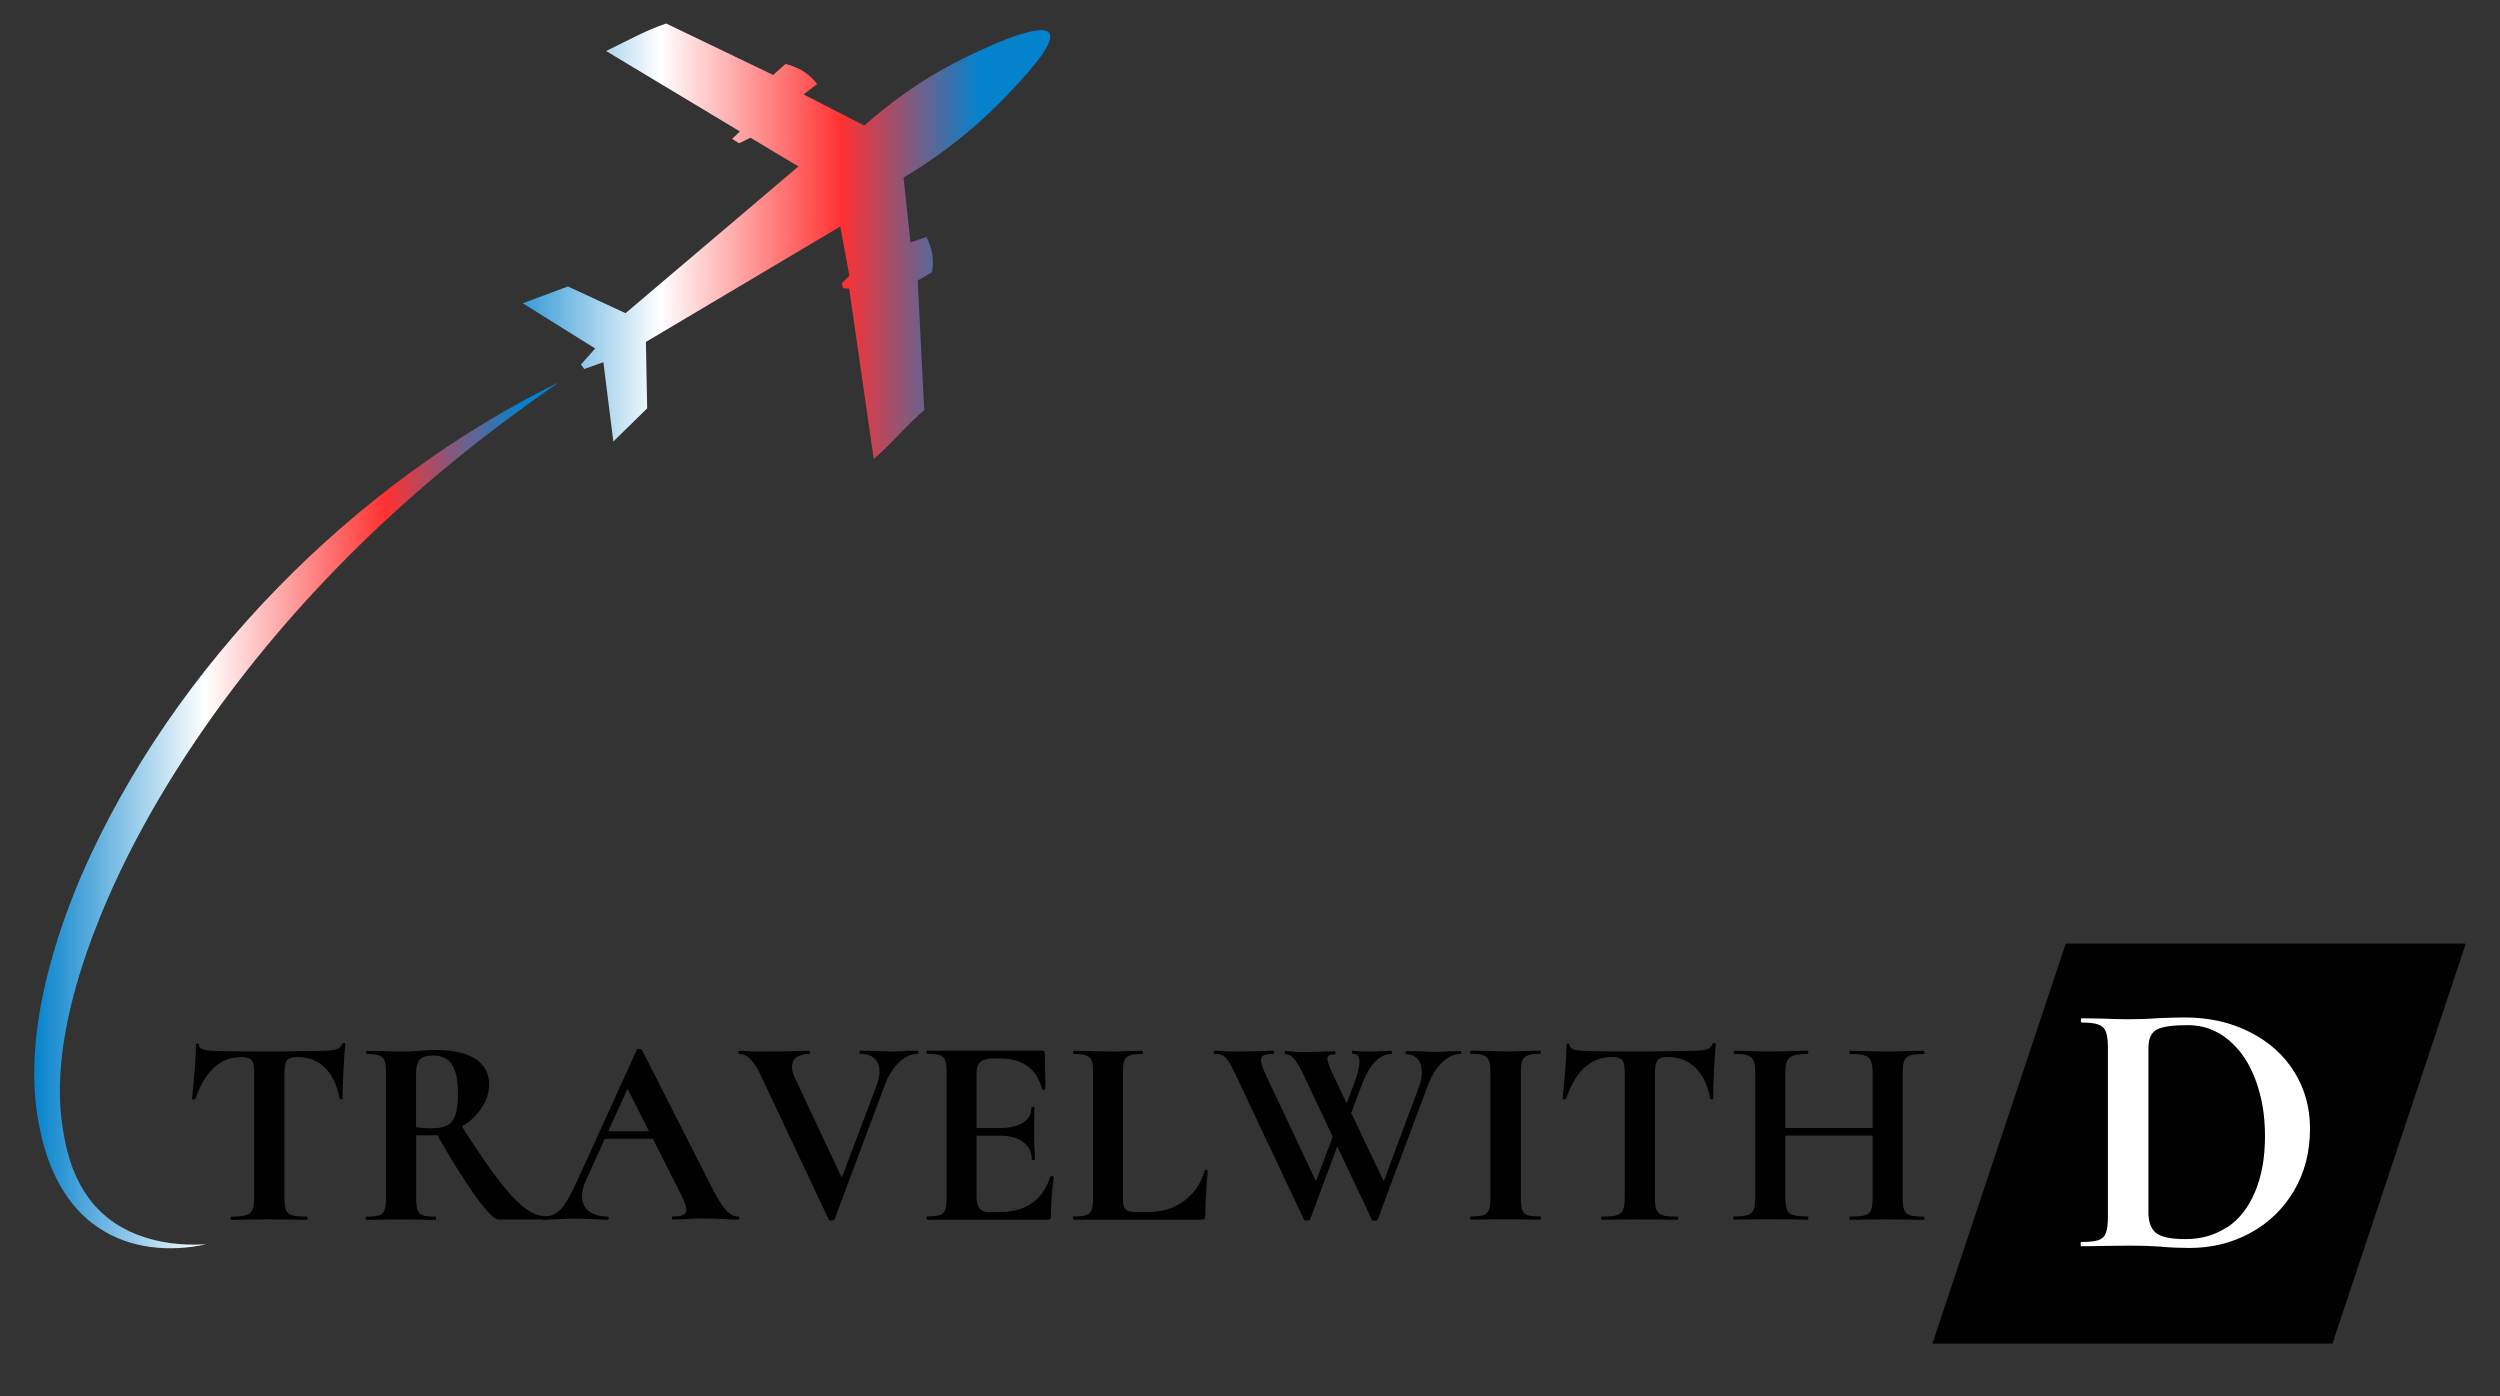 <svg xmlns="http://www.w3.org/2000/svg" xmlns:xlink="http://www.w3.org/1999/xlink" viewBox="0 0 512 286"><rect x="0" y="0" width="512" height="286" fill="#333333" stroke="none"/><defs><style>      .cls-1 {        fill: none;      }      .cls-2 {        fill: url(#linear-gradient-2);      }      .cls-3 {        fill: url(#linear-gradient);      }      .cls-4 {        fill: #fff;      }      .cls-5 {        clip-path: url(#clippath);      }    </style><linearGradient id="linear-gradient" x1="9733.65" y1="10923" x2="12232.9" y2="10923" gradientTransform="translate(-382.34 -269.95) scale(.04)" gradientUnits="userSpaceOnUse"><stop offset="0" stop-color="#0582cc"></stop><stop offset=".35" stop-color="#fff"></stop><stop offset=".72" stop-color="#ff3131"></stop><stop offset="1" stop-color="#0582cc"></stop></linearGradient><linearGradient id="linear-gradient-2" x1="12059.76" y1="7984.4" x2="14573.44" y2="7984.4" gradientTransform="translate(-382.34 -269.95) scale(.04)" gradientUnits="userSpaceOnUse"><stop offset="0" stop-color="#0582cc"></stop><stop offset=".35" stop-color="#fff"></stop><stop offset=".72" stop-color="#ff3131"></stop><stop offset="1" stop-color="#0582cc"></stop></linearGradient><clipPath id="clippath"><polygon class="cls-1" points="423.08 193.25 505 193.25 477.69 275.17 395.77 275.17 423.08 193.25"></polygon></clipPath></defs><g><g id="Layer_1"><g id="Layer_1-2" data-name="Layer_1"><g id="Layer_1-2"><g id="Layer_1-2-2" data-name="Layer_1-2"><path class="cls-3" d="M16.71,179.19c-6.65,15.56-12.28,35.5-8.47,52.38,1.55,7.62,5.22,15.42,11.88,19.83,6.44,4.39,14.71,5.08,22.13,3.42-9.72.62-19.69-2.24-25.04-10.87-2.51-3.97-3.76-8.61-4.41-13.22-2.73-17.72,5.45-39.59,13.32-55.35,8.24-16.37,18.72-31.55,30.56-45.54,10.75-12.65,22.65-24.25,35.5-34.8,7.15-5.9,14.65-11.45,22.27-16.75-41.94,20.61-79.01,57.98-97.75,100.94h0v-.03h.01Z"></path><path class="cls-2" d="M214.91,6.77c-1.9-2.67-16.21,4.5-17.93,5.36-8.87,4.43-15.48,9.58-19.97,13.58-4.16-2.12-8.29-4.25-12.44-6.37.93-.71,1.86-1.43,2.79-2.14-.53-.69-1.39-1.64-2.65-2.47-1.5-.99-2.93-1.43-3.86-1.62-.83.74-1.68,1.5-2.51,2.24-7.29-3.51-14.57-6.99-21.86-10.51h-.12c-4.25,1.43-8.19,3.67-12.23,5.61,9.14,5.49,18.25,10.99,27.4,16.47l-1.59,1.52,1.41.9c.79-.37,1.57-.76,2.36-1.13,3.28,1.96,6.53,3.92,9.81,5.88l-35.41,30.05c-3.92-1.82-7.88-3.64-11.8-5.47-3.09,1.15-6.16,2.28-9.26,3.44l14.84,9.26c-.97,1.09-1.94,2.17-2.91,3.28.23.3.46.62.67.93,1.31-.46,2.61-.93,3.92-1.41.67,5.42,1.36,10.83,2.04,16.25,2.31-2.26,4.61-4.53,6.93-6.79-.1-4.53-.16-9.05-.26-13.6l39.81-23.64,1.86,10.09-1.57,1.52.26,1.01c.42.04.83.06,1.27.12,1.68,11.64,3.35,23.24,5.03,34.88,1.27-1.11,2.26-2.04,2.91-2.7,2.14-2.14,4.2-4.43,6.46-6.46.32-.28.65-.58.97-.85-.44-8.84-.9-17.7-1.34-26.55.97-.55,1.96-1.13,2.93-1.68.16-.9.32-2.36,0-4.06-.28-1.39-.76-2.47-1.15-3.19-1.09.39-2.17.76-3.25,1.15-.48-4.43-.97-8.87-1.43-13.3,5.74-3.42,13.32-8.67,20.89-16.55,3.16-3.3,10.48-10.89,8.95-13.06h.03,0Z"></path><path d="M39.95,225.03s-.14.16-.32.14c-.18,0-.28-.1-.28-.18.14-1.48.32-3.39.51-5.72s.28-4.11.28-5.29c0-.18.1-.28.3-.28s.3.1.3.28c0,.81,1.07,1.23,3.16,1.23,3.19.12,6.87.16,11.13.16,2.17,0,4.48-.04,6.93-.12l3.76-.04c1.41,0,2.42-.1,3.07-.28s1.07-.55,1.25-1.11c.04-.14.16-.23.37-.23s.3.06.3.23c-.12,1.11-.23,2.89-.37,5.31-.14,2.45-.18,4.39-.18,5.86,0,.12-.1.16-.28.16s-.3-.04-.32-.16c-.55-2.83-1.59-4.99-3.09-6.39-1.52-1.43-3.37-2.12-5.58-2.12-1.07,0-1.78.23-2.12.69s-.53,1.34-.53,2.63v25.53c0,1.15.12,1.98.32,2.49.23.51.65.87,1.27,1.07s1.62.28,3.01.28c.12,0,.16.12.16.32s-.04.32-.16.32c-1.34,0-2.38,0-3.16-.04l-4.59-.04-4.48.04c-.79.04-1.84.04-3.21.04-.12,0-.16-.12-.16-.32s.04-.32.16-.32c1.34,0,2.31-.1,2.95-.28s1.09-.55,1.34-1.09c.23-.53.37-1.36.37-2.47v-25.64c0-1.25-.16-2.1-.51-2.54-.32-.44-1.01-.67-2.06-.67-4.39,0-7.54,2.87-9.46,8.59l-.04-.02-.02-.02h-.02Z"></path><path d="M97.38,216.87c1.86,1.25,2.79,2.95,2.79,5.17,0,1.8-.58,3.51-1.71,5.13-1.15,1.62-2.63,2.91-4.48,3.88s-3.74,1.48-5.7,1.48c-1.43,0-2.45,0-3.05-.04v12.85c0,1.15.1,1.98.28,2.49s.55.87,1.09,1.07,1.39.28,2.59.28c.06,0,.12.12.12.32s-.04.32-.12.32c-1.23,0-2.17,0-2.89-.04l-4.2-.04-4.04.04c-.74.04-1.73.04-3.01.04-.12,0-.16-.12-.16-.32s.04-.32.16-.32c1.17,0,2.04-.1,2.59-.28.53-.18.9-.55,1.11-1.09.2-.53.3-1.36.3-2.47v-25.64c0-1.11-.1-1.92-.28-2.45s-.55-.87-1.11-1.09c-.55-.2-1.41-.3-2.54-.3-.06,0-.12-.12-.12-.32s.04-.32.12-.32l2.93.04c1.71.06,3.05.12,4.04.12,1.11,0,2.28-.04,3.56-.16.42-.04.93-.06,1.57-.12s1.41-.04,2.31-.04c3.39,0,6.02.62,7.9,1.84l-.04-.02h-.02.01ZM92.49,217.88c-.87-1.15-2.17-1.71-3.84-1.71-1.25,0-2.14.28-2.65.83s-.79,1.48-.79,2.77v11.08c.87.14,1.96.23,3.21.23,1.34,0,2.38-.2,3.16-.6.79-.42,1.34-1.11,1.68-2.1s.53-2.4.53-4.2c0-3.03-.44-5.13-1.34-6.26l.02-.04v-.02l.02.02ZM97.4,245.02c-2.28-3.19-5.05-7.62-8.31-13.34l5.1-1.62c3.07,4.85,5.63,8.61,7.66,11.31,2.06,2.7,3.88,4.67,5.45,5.9,1.59,1.25,3.14,1.84,4.67,1.84.06,0,.12.12.12.32s-.04.32-.12.32h-9.86c-.85,0-2.42-1.59-4.71-4.75h0v.02h0Z"></path><path d="M151.41,249.45c0,.23-.1.32-.28.32-.74,0-1.9-.04-3.44-.12-1.62-.06-2.79-.12-3.48-.12-.93,0-2.06.04-3.37.12-1.25.06-2.26.12-3.01.12-.14,0-.23-.12-.23-.32s.06-.32.23-.32c.97,0,1.66-.1,2.08-.3s.65-.55.65-1.09c0-.62-.37-1.68-1.11-3.16l-11.24-22.21,2.73-4.75-11.03,24.33c-.48,1.07-.71,2.08-.71,3.01,0,1.34.46,2.36,1.41,3.09.95.74,2.22,1.11,3.78,1.11.18,0,.28.12.28.32s-.1.32-.28.32c-.67,0-1.62-.04-2.89-.12-1.41-.06-2.63-.12-3.64-.12s-2.2.04-3.6.12c-1.25.06-2.26.12-3.05.12-.14,0-.23-.12-.23-.32s.06-.32.23-.32c1.03,0,1.9-.2,2.61-.65.69-.42,1.41-1.17,2.1-2.26s1.52-2.7,2.49-4.85l12.02-26.43s.23-.16.51-.16c.3,0,.46.04.51.16l13.85,27.26c1.29,2.63,2.36,4.43,3.21,5.42s1.73,1.5,2.65,1.5c.18,0,.28.12.28.32l-.02-.02h0ZM124.34,231.68h11.4l.39,1.55h-12.63l.83-1.55h.01Z"></path><path d="M188.09,215.5c0,.23-.04.32-.16.32-1.34,0-2.61.6-3.84,1.78-1.23,1.17-2.2,2.77-2.93,4.75l-10.25,27.38c-.04.14-.23.23-.6.23s-.58-.06-.6-.23l-14.13-29.96c-.67-1.34-1.34-2.31-1.98-2.95-.67-.65-1.41-.97-2.22-.97-.12,0-.16-.12-.16-.32s.04-.32.16-.32c.55,0,.95,0,1.15.04.74.06,1.71.12,2.89.12,3.19,0,5.86-.04,8.08-.12.6-.04,1.34-.04,2.22-.04.12,0,.16.12.16.32s-.04.32-.16.32c-1.11,0-1.96.23-2.59.69-.6.46-.93,1.11-.93,1.96,0,.62.2,1.39.6,2.26l10.09,21.49-2.61,4.55,9.3-24.61c.37-1.03.55-1.92.55-2.65,0-1.15-.34-2.06-1.01-2.73-.69-.67-1.66-.99-2.95-.99-.12,0-.16-.12-.16-.32s.04-.32.16-.32l2.73.04c1.55.06,2.93.12,4.16.12.69,0,1.57-.04,2.61-.12l2.26-.04s.16.12.16.32h0Z"></path><path d="M189.75,249.45c0-.23.04-.32.16-.32,1.17,0,2.04-.1,2.59-.28.53-.18.9-.55,1.09-1.09s.28-1.36.28-2.47v-25.64c0-1.11-.1-1.92-.28-2.45s-.55-.87-1.11-1.09c-.55-.2-1.41-.3-2.54-.3-.12,0-.16-.12-.16-.32s.04-.32.16-.32h23.5c.37,0,.55.16.55.51l.12,7.36s-.1.14-.3.16c-.2.04-.32,0-.37-.12-.6-2.14-1.59-3.74-3.01-4.75s-3.25-1.55-5.54-1.55h-1.66c-1.11,0-1.92.23-2.45.71-.51.48-.79,1.23-.79,2.22v25.36c0,1.07.2,1.86.6,2.38.42.51,1.07.79,1.94.79h1.82c2.89,0,5.19-.6,6.93-1.78,1.73-1.17,3.01-3.01,3.84-5.49,0-.06.06-.12.23-.12.12,0,.2.02.3.1.1.04.14.1.14.14-.37,2.89-.55,5.49-.55,7.88,0,.3-.04.51-.16.65s-.32.18-.67.18h-24.49s-.16-.12-.16-.32v-.04h-.01ZM209.55,233.87c-1.15-.87-2.83-1.29-5.01-1.29h-7.48v-1.55h7.52c2.14,0,3.78-.37,4.94-1.11,1.15-.74,1.71-1.78,1.71-3.09,0-.12.1-.16.3-.16s.3.04.3.16l-.04,4.99.04,2.65c.06,1.25.12,2.26.12,3.01,0,.06-.12.12-.32.12s-.32-.04-.32-.12c0-1.52-.58-2.7-1.76-3.58v-.02h0Z"></path><path d="M230.23,247.17c.14.42.44.71.85.85s1.11.23,2.08.23h1.86c2.89,0,5.38-.76,7.48-2.31s3.51-3.6,4.2-6.23c0-.06.06-.12.23-.12.06,0,.16.02.26.1.1.04.14.1.14.14-.32,3.64-.48,6.69-.48,9.14,0,.3-.06.51-.18.65-.14.14-.34.18-.65.18h-26.15s-.12-.12-.12-.32.04-.32.12-.32c1.17,0,2.04-.1,2.59-.28s.9-.55,1.11-1.09.3-1.36.3-2.47v-25.64c0-1.11-.1-1.92-.3-2.45s-.58-.87-1.13-1.09-1.41-.3-2.54-.3c-.06,0-.12-.12-.12-.32s.04-.32.12-.32l2.81.04c1.71.06,3.09.12,4.2.12s2.51-.04,4.2-.12l2.81-.04s.16.12.16.32-.04.32-.16.32c-1.15,0-2,.1-2.56.3-.55.2-.93.58-1.11,1.11s-.28,1.36-.28,2.47v25.36c0,.97.06,1.66.23,2.08h.02,0,.02Z"></path><path d="M267.63,249.96c-.37,0-.58-.06-.6-.23l-14.13-29.96c-.55-1.17-1.01-2.04-1.36-2.54s-.74-.87-1.15-1.09-.99-.3-1.68-.3c-.12,0-.16-.12-.16-.32s.04-.32.16-.32c.55,0,.95,0,1.15.04.74.06,1.71.12,2.89.12,2.47,0,4.57-.04,6.26-.12.48-.04,1.07-.04,1.78-.04.12,0,.16.12.16.32s-.04.32-.16.32c-.93,0-1.57.1-1.96.28s-.58.51-.58.99c0,.62.42,1.84,1.27,3.64l10.48,22.21-2.33,3.84,6.37-16.89,1.07,1.55-6.81,18.28c-.04.14-.23.23-.6.23h-.07ZM299.32,215.5c0,.23-.04.32-.12.32-1.36,0-2.65.58-3.86,1.76s-2.2,2.77-2.95,4.81l-10.25,27.38c-.04.14-.23.23-.6.23s-.58-.06-.6-.23l-14.13-29.96c-.62-1.34-1.23-2.31-1.78-2.95s-1.15-.97-1.78-.97c-.12,0-.16-.12-.16-.32s.04-.32.16-.32c.37,0,.81.02,1.29.1s1.2.1,2.12.1c2.1,0,3.86-.04,5.26-.12.37-.04.85-.04,1.43-.04.12,0,.16.12.16.32s-.04.32-.16.32c-.51,0-.9.06-1.13.18-.23.14-.37.37-.37.69,0,.62.51,1.98,1.5,4.04l10.57,22.21-2.38,3.84,8.98-24.05c.44-1.17.67-2.26.67-3.21,0-1.15-.28-2.06-.85-2.73s-1.34-.99-2.31-.99c-.12,0-.16-.12-.16-.32s.04-.32.16-.32l2.54.04c1.34.06,2.54.12,3.64.12.74,0,1.59-.04,2.54-.12l2.38-.04s.12.12.12.32l.04-.04.02-.03v-.02ZM278.43,217.44c0-1.07-.46-1.62-1.39-1.62-.12,0-.16-.12-.16-.32s.04-.32.16-.32c.3,0,.62.02.97.1.34.04,1.23.1,2.63.1.62,0,1.39-.04,2.26-.12l2.06-.04s.12.12.12.32-.04.32-.12.32c-2.47,0-4.53,2.17-6.14,6.53l-3.44,9.09-1.07-1.55,2.89-7.7c.81-2.1,1.23-3.7,1.23-4.75v-.02h0v-.02Z"></path><path d="M311.73,247.79c.18.51.55.87,1.09,1.07s1.39.28,2.59.28c.12,0,.16.12.16.32s-.04.32-.16.32c-1.23,0-2.17,0-2.89-.04l-4.2-.04-4.11.04c-.74.04-1.73.04-3.01.04-.06,0-.12-.12-.12-.32s.04-.32.12-.32c1.17,0,2.06-.1,2.61-.28s.93-.55,1.13-1.09.3-1.36.3-2.47v-25.64c0-1.11-.1-1.92-.3-2.45s-.58-.87-1.13-1.09-1.43-.3-2.61-.3c-.06,0-.12-.12-.12-.32s.04-.32.12-.32l3.01.04c1.71.06,3.07.12,4.11.12,1.15,0,2.56-.04,4.27-.12l2.81-.04s.16.12.16.32-.04.32-.16.32c-1.15,0-1.98.12-2.54.32-.55.23-.93.6-1.11,1.13s-.28,1.36-.28,2.47v25.53c0,1.15.1,1.98.28,2.49l-.02.02h-.01.01Z"></path><path d="M320.64,225.03s-.14.16-.32.14c-.18,0-.28-.1-.28-.18.14-1.48.32-3.39.51-5.72s.28-4.11.28-5.29c0-.18.1-.28.3-.28s.3.1.3.28c0,.81,1.07,1.23,3.16,1.23,3.19.12,6.87.16,11.13.16,2.17,0,4.48-.04,6.93-.12l3.76-.04c1.41,0,2.42-.1,3.07-.28s1.07-.55,1.25-1.11c.04-.14.16-.23.37-.23s.3.06.3.23c-.12,1.11-.23,2.89-.37,5.31-.14,2.45-.18,4.39-.18,5.86,0,.12-.1.16-.28.16s-.3-.04-.32-.16c-.55-2.83-1.59-4.99-3.09-6.39-1.52-1.43-3.37-2.12-5.58-2.12-1.07,0-1.78.23-2.12.69s-.53,1.34-.53,2.63v25.53c0,1.15.12,1.98.32,2.49.23.51.65.87,1.27,1.07s1.62.28,3.01.28c.12,0,.16.12.16.32s-.04.32-.16.32c-1.34,0-2.38,0-3.16-.04l-4.59-.04-4.48.04c-.79.04-1.84.04-3.21.04-.12,0-.16-.12-.16-.32s.04-.32.16-.32c1.34,0,2.31-.1,2.95-.28s1.09-.55,1.34-1.09c.23-.53.37-1.36.37-2.47v-25.64c0-1.25-.16-2.1-.51-2.54-.32-.44-1.01-.67-2.06-.67-4.39,0-7.54,2.87-9.46,8.59l-.04-.02-.02-.02h-.02Z"></path><path d="M359.14,217.23c-.23-.51-.62-.87-1.2-1.09s-1.48-.3-2.75-.3c-.12,0-.16-.12-.16-.32s.04-.32.16-.32l3.01.04c1.71.06,3.07.12,4.11.12,1.41,0,3.03-.04,4.87-.12l3.05-.04s.12.12.12.32-.04.32-.12.32c-1.34,0-2.31.12-2.93.32-.62.23-1.07.6-1.29,1.13-.23.53-.37,1.36-.37,2.47v25.53c0,1.11.12,1.94.32,2.47.23.53.65.9,1.27,1.09s1.62.28,3.01.28c.06,0,.12.12.12.32s-.04.32-.12.32c-1.29,0-2.33,0-3.09-.04l-4.83-.04-4.16.04c-.74.04-1.76.04-3.05.04-.06,0-.12-.12-.12-.32s.04-.32.12-.32c1.29,0,2.24-.1,2.81-.28.6-.18.99-.55,1.23-1.09s.32-1.36.32-2.47v-25.64c0-1.11-.12-1.92-.32-2.45v.02h-.01ZM362.35,231.01h23.98v1.55h-23.98v-1.55ZM383.2,217.3c-.23-.53-.65-.93-1.27-1.13-.62-.23-1.62-.32-3.01-.32-.12,0-.16-.12-.16-.32s.04-.32.16-.32l2.73.04c1.84.06,3.51.12,4.99.12.99,0,2.42-.04,4.27-.12l3.09-.04s.16.12.16.32-.04.32-.16.32c-1.25,0-2.2.1-2.79.3s-1.01.55-1.23,1.09-.3,1.34-.3,2.45v25.64c0,1.11.1,1.94.3,2.47s.6.9,1.2,1.09,1.52.28,2.81.28c.12,0,.16.12.16.32s-.04.32-.16.32c-1.29,0-2.33,0-3.09-.04l-4.27-.04-4.99.04c-.67.04-1.57.04-2.73.04-.12,0-.16-.12-.16-.32s.04-.32.16-.32c1.36,0,2.36-.1,3.01-.28.62-.18,1.07-.53,1.27-1.07.23-.51.32-1.34.32-2.49v-25.53c0-1.11-.12-1.94-.32-2.47v-.02h.01Z"></path><g class="cls-5"><rect x="395.77" y="193.25" width="109.1" height="81.92"></rect></g><path class="cls-4" d="M442.7,255.31c-.81-.04-1.78-.1-2.95-.14s-2.49-.06-3.92-.06l-5.54.06c-.99.04-2.36.06-4.04.06-.1,0-.14-.14-.14-.44s.04-.44.14-.44c1.59,0,2.77-.12,3.51-.37s1.25-.74,1.52-1.45.42-1.82.42-3.32v-34.62c0-1.5-.14-2.59-.42-3.3-.28-.69-.76-1.17-1.5-1.45-.71-.28-1.86-.42-3.39-.42-.16,0-.23-.14-.23-.44s.06-.44.23-.44l3.97.06c2.28.1,4.11.14,5.47.14,2.04,0,4.13-.06,6.28-.23,2.59-.1,4.34-.14,5.24-.14,5.03,0,9.51.99,13.44,3.01,3.92,1.98,6.95,4.71,9.09,8.15s3.21,7.32,3.21,11.58c0,4.85-1.11,9.12-3.32,12.83s-5.22,6.58-8.98,8.61c-3.76,2.04-7.9,3.03-12.37,3.03-1.59,0-3.48-.06-5.68-.23l-.02-.04h-.02ZM456.09,251.39c2.45-1.62,4.34-4.02,5.72-7.23,1.36-3.19,2.06-7.01,2.06-11.45s-.65-8.08-1.94-11.56-3.14-6.18-5.54-8.19c-2.4-1.98-5.17-3.01-8.31-3.01s-5.22.3-6.35.9c-1.15.6-1.73,1.86-1.73,3.8v33.65c0,1.98.53,3.39,1.57,4.22s3.07,1.25,6.04,1.25c3.19,0,6-.81,8.45-2.42l.02.02h.01v.02Z"></path></g></g></g></g></g></svg>
